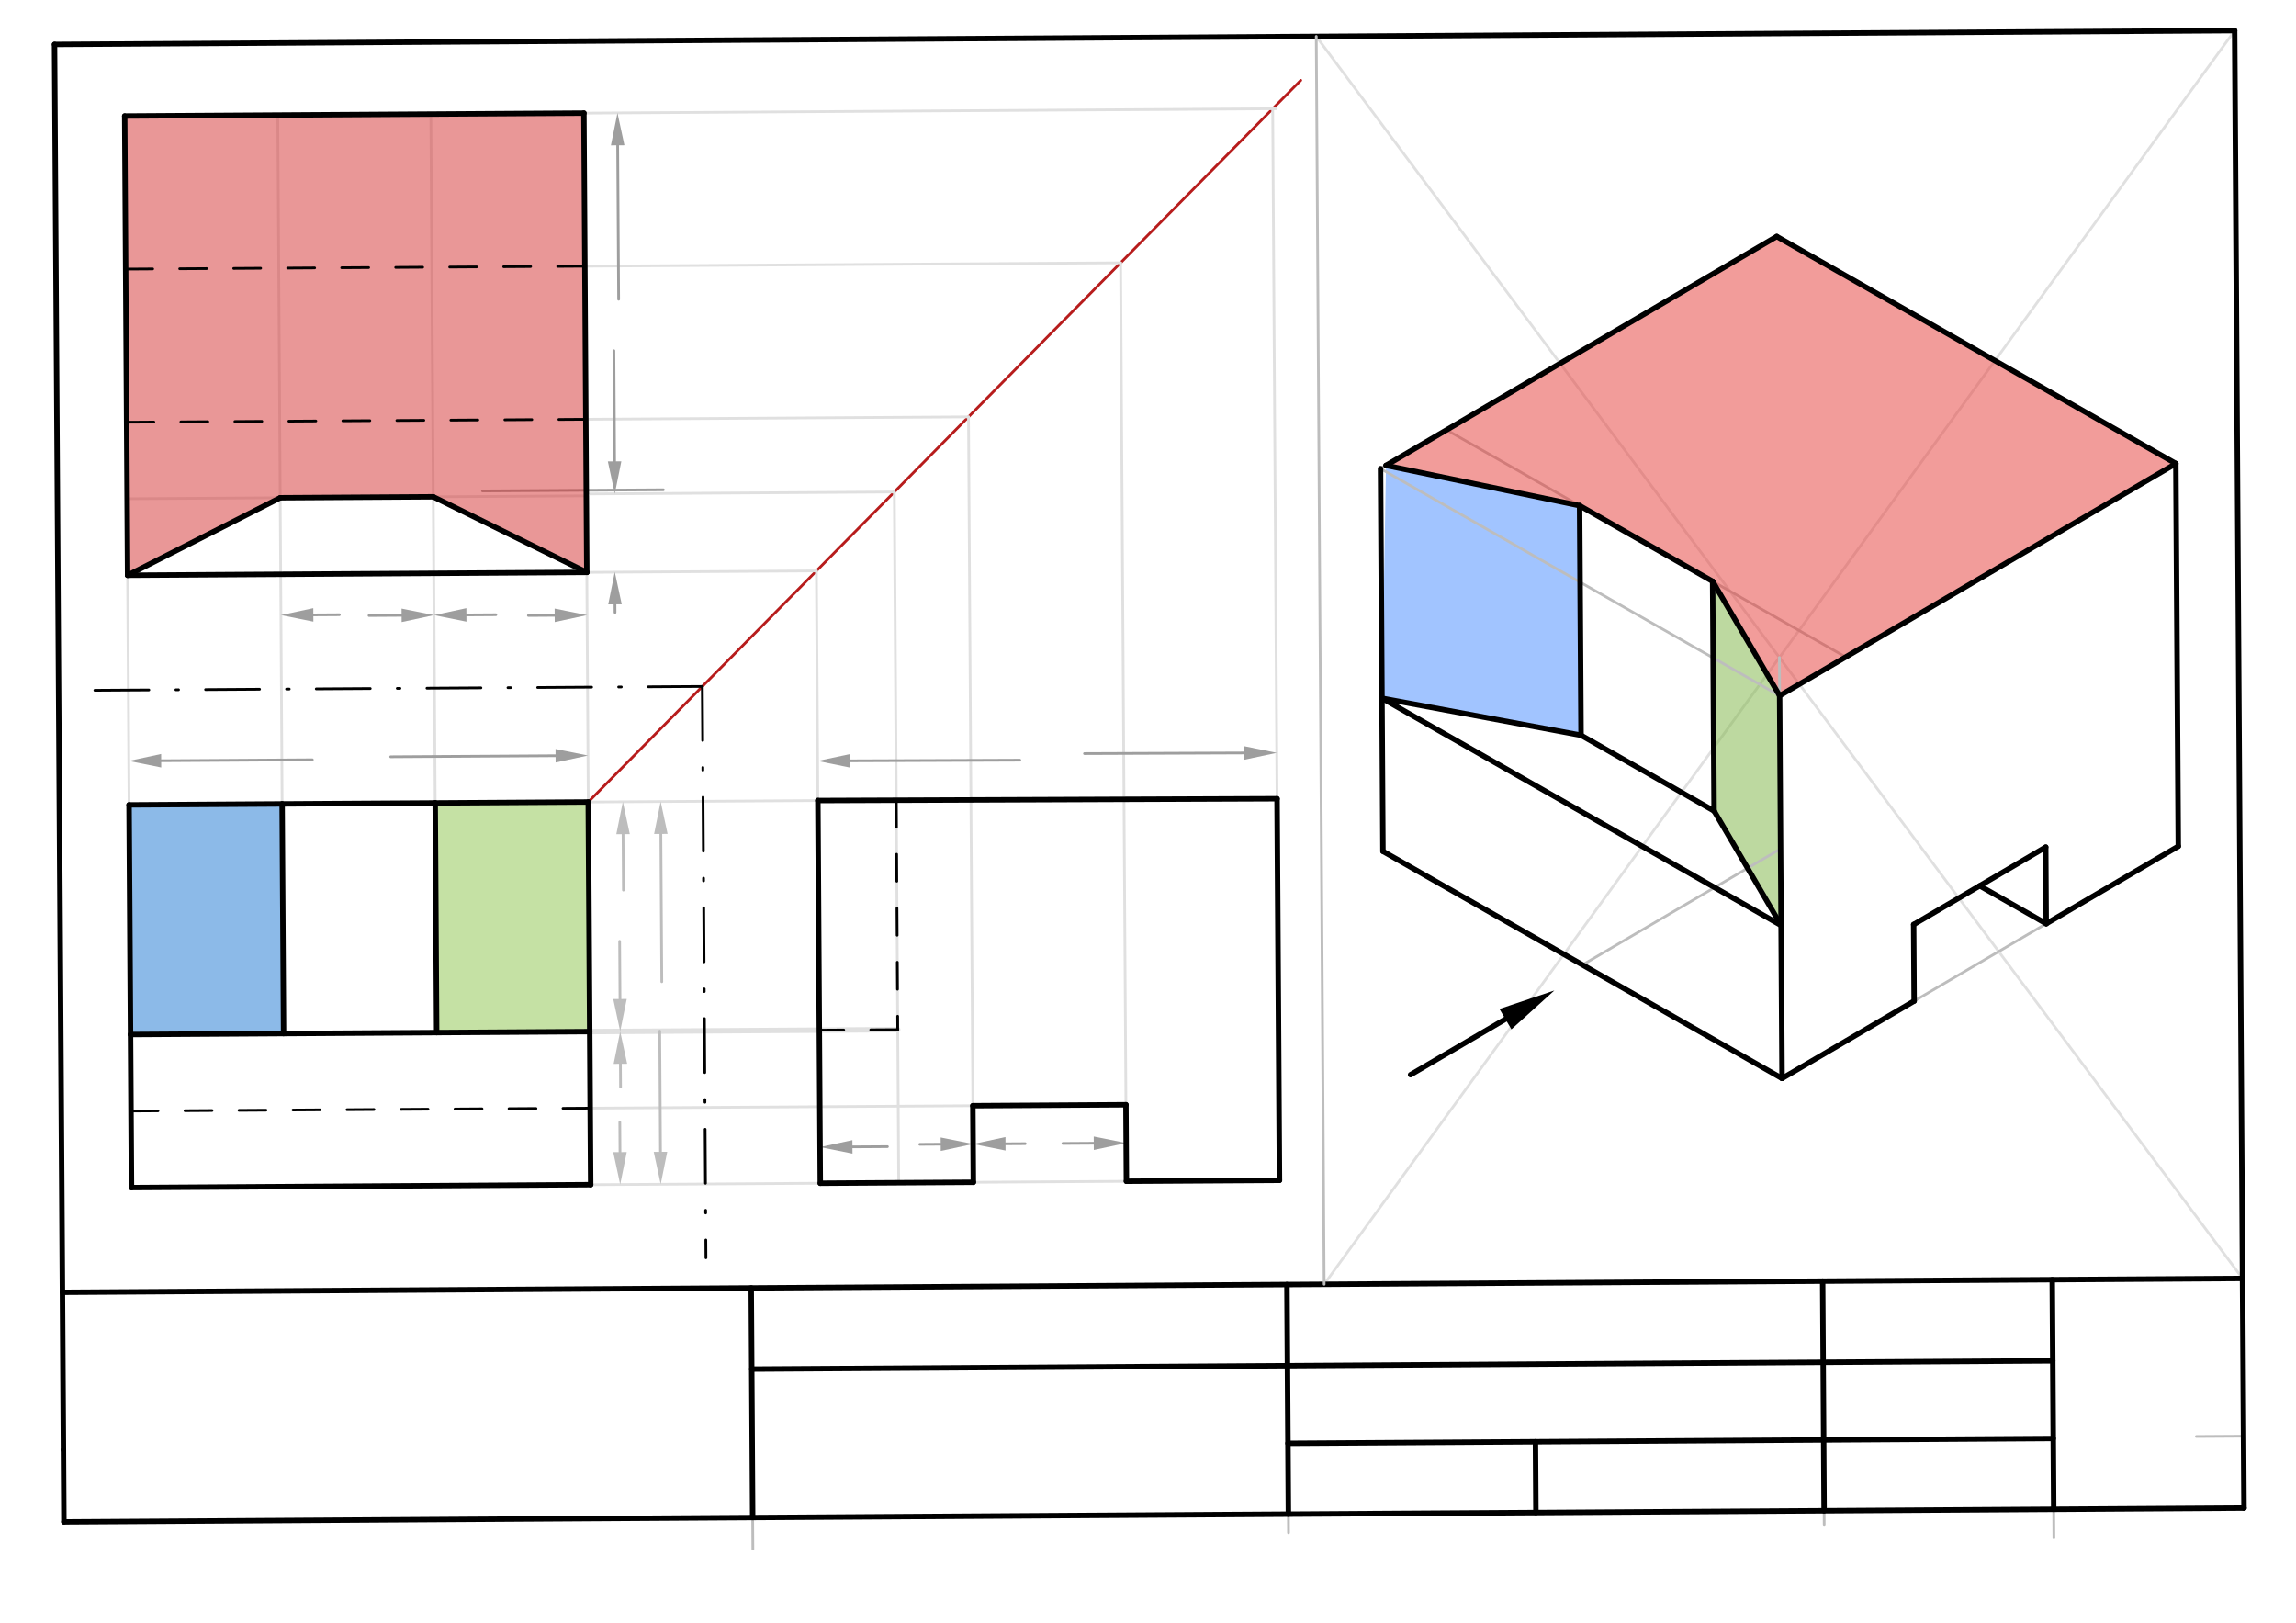 <svg xmlns="http://www.w3.org/2000/svg" class="svg--1it" height="100%" preserveAspectRatio="xMidYMid meet" viewBox="0 0 850.394 600.945" width="100%"><defs><marker id="marker-arrow" markerHeight="16" markerUnits="userSpaceOnUse" markerWidth="24" orient="auto-start-reverse" refX="24" refY="4" viewBox="0 0 24 8"><path d="M 0 0 L 24 4 L 0 8 z" stroke="inherit"></path></marker></defs><g class="aux-layer--1FB"><g class="element--2qn"><line stroke="#BDBDBD" stroke-dasharray="none" stroke-linecap="round" stroke-width="1" x1="813.493" x2="830.965" y1="531.993" y2="531.882"></line></g><g class="element--2qn"><line stroke="#BDBDBD" stroke-dasharray="none" stroke-linecap="round" stroke-width="1" x1="278.427" x2="278.849" y1="507.033" y2="573.698"></line></g><g class="element--2qn"><line stroke="#BDBDBD" stroke-dasharray="none" stroke-linecap="round" stroke-width="1" x1="477.081" x2="477.239" y1="542.601" y2="567.651"></line></g><g class="element--2qn"><line stroke="#BDBDBD" stroke-dasharray="none" stroke-linecap="round" stroke-width="1" x1="675.649" x2="675.403" y1="564.585" y2="525.612"></line></g><g class="element--2qn"><line stroke="#BDBDBD" stroke-dasharray="none" stroke-linecap="round" stroke-width="1" x1="760.551" x2="760.722" y1="542.535" y2="569.572"></line></g><g class="element--2qn"><line stroke="#E0E0E0" stroke-dasharray="none" stroke-linecap="round" stroke-width="1" x1="487.519" x2="830.595" y1="13.491" y2="473.469"></line></g><g class="element--2qn"><line stroke="#E0E0E0" stroke-dasharray="none" stroke-linecap="round" stroke-width="1" x1="490.444" x2="827.67" y1="475.621" y2="11.338"></line></g><g class="element--2qn"><line stroke="#BDBDBD" stroke-dasharray="none" stroke-linecap="round" stroke-width="1" x1="511.319" x2="535.778" y1="173.547" y2="159.219"></line></g><g class="element--2qn"><line stroke="#BDBDBD" stroke-dasharray="none" stroke-linecap="round" stroke-width="1" x1="535.778" x2="684.217" y1="159.219" y2="243.672"></line></g><g class="element--2qn"><line stroke="#E0E0E0" stroke-dasharray="none" stroke-linecap="round" stroke-width="1" x1="48.703" x2="473.891" y1="439.812" y2="437.121"></line></g><g class="element--2qn"><line stroke="#E0E0E0" stroke-dasharray="none" stroke-linecap="round" stroke-width="1" x1="48.703" x2="46.191" y1="439.812" y2="42.97"></line></g><g class="element--2qn"><line stroke="#E0E0E0" stroke-dasharray="none" stroke-linecap="round" stroke-width="1" x1="218.778" x2="216.267" y1="438.736" y2="41.894"></line></g><g class="element--2qn"><line stroke="#E0E0E0" stroke-dasharray="none" stroke-linecap="round" stroke-width="1" x1="47.806" x2="472.994" y1="298.083" y2="295.392"></line></g><g class="element--2qn"><line stroke="#E0E0E0" stroke-dasharray="none" stroke-linecap="round" stroke-width="1" x1="104.498" x2="102.883" y1="297.724" y2="42.611"></line></g><g class="element--2qn"><line stroke="#E0E0E0" stroke-dasharray="none" stroke-linecap="round" stroke-width="1" x1="161.19" x2="159.575" y1="297.365" y2="42.252"></line></g><g class="element--2qn"><line stroke="#B71C1C" stroke-dasharray="none" stroke-linecap="round" stroke-width="1" x1="217.881" x2="481.778" y1="297.007" y2="29.748"></line></g><g class="element--2qn"><line stroke="#E0E0E0" stroke-dasharray="none" stroke-linecap="round" stroke-width="1" x1="189.712" x2="217.343" y1="212.144" y2="211.969"></line></g><g class="element--2qn"><line stroke="#E0E0E0" stroke-dasharray="none" stroke-linecap="round" stroke-width="1" x1="217.164" x2="47.088" y1="183.623" y2="184.699"></line></g><g class="element--2qn"><line stroke="#E0E0E0" stroke-dasharray="none" stroke-linecap="round" stroke-width="1" x1="217.343" x2="302.381" y1="211.969" y2="211.431"></line></g><g class="element--2qn"><line stroke="#E0E0E0" stroke-dasharray="none" stroke-linecap="round" stroke-width="1" x1="216.267" x2="472.687" y1="41.894" y2="40.271"></line></g><g class="element--2qn"><line stroke="#E0E0E0" stroke-dasharray="none" stroke-linecap="round" stroke-width="1" x1="216.984" x2="358.714" y1="155.277" y2="154.38"></line></g><g class="element--2qn"><line stroke="#E0E0E0" stroke-dasharray="none" stroke-linecap="round" stroke-width="1" x1="217.159" x2="331.242" y1="182.924" y2="182.201"></line></g><g class="element--2qn"><line stroke="#E0E0E0" stroke-dasharray="none" stroke-linecap="round" stroke-width="1" x1="216.626" x2="415.047" y1="98.585" y2="97.33"></line></g><g class="element--2qn"><line stroke="#E0E0E0" stroke-dasharray="none" stroke-linecap="round" stroke-width="1" x1="471.38" x2="473.891" y1="40.279" y2="437.121"></line></g><g class="element--2qn"><line stroke="#E0E0E0" stroke-dasharray="none" stroke-linecap="round" stroke-width="1" x1="415.047" x2="417.2" y1="97.33" y2="437.48"></line></g><g class="element--2qn"><line stroke="#E0E0E0" stroke-dasharray="none" stroke-linecap="round" stroke-width="1" x1="358.714" x2="360.508" y1="154.38" y2="437.839"></line></g><g class="element--2qn"><line stroke="#E0E0E0" stroke-dasharray="none" stroke-linecap="round" stroke-width="1" x1="302.381" x2="303.816" y1="211.431" y2="438.198"></line></g><g class="element--2qn"><line stroke="#E0E0E0" stroke-dasharray="none" stroke-linecap="round" stroke-width="1" x1="331.242" x2="332.862" y1="182.201" y2="438.014"></line></g><g class="element--2qn"><line stroke="#E0E0E0" stroke-dasharray="none" stroke-linecap="round" stroke-width="1" x1="218.599" x2="417.02" y1="410.39" y2="409.134"></line></g><g class="element--2qn"><line stroke="#E0E0E0" stroke-dasharray="none" stroke-linecap="round" stroke-width="2" x1="218.42" x2="332.503" y1="382.044" y2="381.322"></line></g><g class="element--2qn"><line stroke="#9E9E9E" stroke-dasharray="none" stroke-linecap="round" stroke-width="1" x1="116.055" x2="125.696" y1="227.722" y2="227.661"></line><path d="M104.055,227.798 l12,2.5 l0,-5 z" fill="#9E9E9E" stroke="#9E9E9E" stroke-width="0" transform="rotate(359.637, 104.055, 227.798)"></path></g><g class="element--2qn"><line stroke="#9E9E9E" stroke-dasharray="none" stroke-linecap="round" stroke-width="1" x1="148.75" x2="136.685" y1="227.882" y2="227.958"></line><path d="M160.749,227.806 l12,2.5 l0,-5 z" fill="#9E9E9E" stroke="#9E9E9E" stroke-width="0" transform="rotate(179.637, 160.749, 227.806)"></path></g><g class="element--2qn"><line stroke="#9E9E9E" stroke-dasharray="none" stroke-linecap="round" stroke-width="1" x1="172.749" x2="183.658" y1="227.73" y2="227.661"></line><path d="M160.749,227.806 l12,2.5 l0,-5 z" fill="#9E9E9E" stroke="#9E9E9E" stroke-width="0" transform="rotate(359.637, 160.749, 227.806)"></path></g><g class="element--2qn"><line stroke="#9E9E9E" stroke-dasharray="none" stroke-linecap="round" stroke-width="1" x1="205.444" x2="195.71" y1="227.877" y2="227.939"></line><path d="M217.443,227.801 l12,2.5 l0,-5 z" fill="#9E9E9E" stroke="#9E9E9E" stroke-width="0" transform="rotate(179.637, 217.443, 227.801)"></path></g><g class="element--2qn"><line stroke="#9E9E9E" stroke-dasharray="none" stroke-linecap="round" stroke-width="1" x1="59.703" x2="115.681" y1="281.73" y2="281.376"></line><path d="M47.703,281.806 l12,2.5 l0,-5 z" fill="#9E9E9E" stroke="#9E9E9E" stroke-width="0" transform="rotate(359.637, 47.703, 281.806)"></path></g><g class="element--2qn"><line stroke="#9E9E9E" stroke-dasharray="none" stroke-linecap="round" stroke-width="1" x1="205.773" x2="144.693" y1="279.875" y2="280.262"></line><path d="M217.773,279.799 l12,2.5 l0,-5 z" fill="#9E9E9E" stroke="#9E9E9E" stroke-width="0" transform="rotate(179.637, 217.773, 279.799)"></path></g><g class="element--2qn"><line stroke="#9E9E9E" stroke-dasharray="none" stroke-linecap="round" stroke-width="1" x1="227.779" x2="227.798" y1="223.812" y2="226.818"></line><path d="M227.703,211.812 l12,2.5 l0,-5 z" fill="#9E9E9E" stroke="#9E9E9E" stroke-width="0" transform="rotate(89.637, 227.703, 211.812)"></path></g><g class="element--2qn"><line stroke="#9E9E9E" stroke-dasharray="none" stroke-linecap="round" stroke-width="1" x1="227.634" x2="227.375" y1="170.857" y2="129.891"></line><path d="M227.71,182.857 l12,2.5 l0,-5 z" fill="#9E9E9E" stroke="#9E9E9E" stroke-width="0" transform="rotate(269.637, 227.71, 182.857)"></path></g><g class="element--2qn"><line stroke="#9E9E9E" stroke-dasharray="none" stroke-linecap="round" stroke-width="1" x1="228.773" x2="229.134" y1="53.815" y2="110.829"></line><path d="M228.697,41.815 l12,2.5 l0,-5 z" fill="#9E9E9E" stroke="#9E9E9E" stroke-width="0" transform="rotate(89.637, 228.697, 41.815)"></path></g><g class="element--2qn"><line stroke="#9E9E9E" stroke-dasharray="none" stroke-linecap="round" stroke-width="1" x1="314.826" x2="377.71" y1="281.764" y2="281.517"></line><path d="M302.826,281.812 l12,2.5 l0,-5 z" fill="#9E9E9E" stroke="#9E9E9E" stroke-width="0" transform="rotate(359.774, 302.826, 281.812)"></path></g><g class="element--2qn"><line stroke="#9E9E9E" stroke-dasharray="none" stroke-linecap="round" stroke-width="1" x1="460.889" x2="401.665" y1="278.846" y2="279.079"></line><path d="M472.889,278.799 l12,2.5 l0,-5 z" fill="#9E9E9E" stroke="#9E9E9E" stroke-width="0" transform="rotate(179.774, 472.889, 278.799)"></path></g><g class="element--2qn"><line stroke="#9E9E9E" stroke-dasharray="none" stroke-linecap="round" stroke-width="1" x1="372.418" x2="379.708" y1="423.59" y2="423.544"></line><path d="M360.418,423.666 l12,2.5 l0,-5 z" fill="#9E9E9E" stroke="#9E9E9E" stroke-width="0" transform="rotate(359.637, 360.418, 423.666)"></path></g><g class="element--2qn"><line stroke="#9E9E9E" stroke-dasharray="none" stroke-linecap="round" stroke-width="1" x1="405.11" x2="393.682" y1="423.383" y2="423.456"></line><path d="M417.11,423.307 l12,2.5 l0,-5 z" fill="#9E9E9E" stroke="#9E9E9E" stroke-width="0" transform="rotate(179.637, 417.11, 423.307)"></path></g><g class="element--2qn"><line stroke="#9E9E9E" stroke-dasharray="none" stroke-linecap="round" stroke-width="1" x1="348.418" x2="340.678" y1="423.742" y2="423.791"></line><path d="M360.418,423.666 l12,2.5 l0,-5 z" fill="#9E9E9E" stroke="#9E9E9E" stroke-width="0" transform="rotate(179.637, 360.418, 423.666)"></path></g><g class="element--2qn"><line stroke="#9E9E9E" stroke-dasharray="none" stroke-linecap="round" stroke-width="1" x1="315.731" x2="328.696" y1="424.73" y2="424.648"></line><path d="M303.731,424.806 l12,2.5 l0,-5 z" fill="#9E9E9E" stroke="#9E9E9E" stroke-width="0" transform="rotate(359.637, 303.731, 424.806)"></path></g><g class="element--2qn"><line stroke="#9E9E9E" stroke-dasharray="none" stroke-linecap="round" stroke-width="1" x1="178.703" x2="245.688" y1="181.812" y2="181.389"></line></g><g class="element--2qn"><line stroke="#BDBDBD" stroke-dasharray="none" stroke-linecap="round" stroke-width="1" x1="230.769" x2="230.9" y1="308.925" y2="329.634"></line><path d="M230.693,296.926 l12,2.5 l0,-5 z" fill="#BDBDBD" stroke="#BDBDBD" stroke-width="0" transform="rotate(89.637, 230.693, 296.926)"></path></g><g class="element--2qn"><line stroke="#BDBDBD" stroke-dasharray="none" stroke-linecap="round" stroke-width="1" x1="229.636" x2="229.501" y1="369.973" y2="348.605"></line><path d="M229.712,381.973 l12,2.5 l0,-5 z" fill="#BDBDBD" stroke="#BDBDBD" stroke-width="0" transform="rotate(269.637, 229.712, 381.973)"></path></g><g class="element--2qn"><line stroke="#BDBDBD" stroke-dasharray="none" stroke-linecap="round" stroke-width="1" x1="229.788" x2="229.842" y1="393.973" y2="402.565"></line><path d="M229.712,381.973 l12,2.5 l0,-5 z" fill="#BDBDBD" stroke="#BDBDBD" stroke-width="0" transform="rotate(89.637, 229.712, 381.973)"></path></g><g class="element--2qn"><line stroke="#BDBDBD" stroke-dasharray="none" stroke-linecap="round" stroke-width="1" x1="229.634" x2="229.564" y1="426.667" y2="415.592"></line><path d="M229.71,438.667 l12,2.5 l0,-5 z" fill="#BDBDBD" stroke="#BDBDBD" stroke-width="0" transform="rotate(269.637, 229.71, 438.667)"></path></g><g class="element--2qn"><line stroke="#BDBDBD" stroke-dasharray="none" stroke-linecap="round" stroke-width="1" x1="244.768" x2="245.115" y1="308.837" y2="363.576"></line><path d="M244.692,296.837 l12,2.5 l0,-5 z" fill="#BDBDBD" stroke="#BDBDBD" stroke-width="0" transform="rotate(89.637, 244.692, 296.837)"></path></g><g class="element--2qn"><line stroke="#BDBDBD" stroke-dasharray="none" stroke-linecap="round" stroke-width="1" x1="244.634" x2="244.351" y1="426.572" y2="381.88"></line><path d="M244.71,438.572 l12,2.5 l0,-5 z" fill="#BDBDBD" stroke="#BDBDBD" stroke-width="0" transform="rotate(269.637, 244.71, 438.572)"></path></g></g><g class="main-layer--3Vd"><g class="element--2qn"><g fill="#448aff" opacity="0.5"><path d="M 513.352 172.356 L 585.054 187.254 L 585.592 272.292 L 511.857 258.585 L 513.352 172.356 Z" stroke="none"></path></g></g><g class="element--2qn"><g fill="#7CB342" opacity="0.5"><path d="M 634.33 215.289 L 659.147 257.653 L 659.685 342.69 L 634.868 300.327 L 634.33 215.289 Z" stroke="none"></path></g></g><g class="element--2qn"><g fill="#E53935" opacity="0.5"><path d="M 513.352 172.356 L 658.071 87.577 L 805.898 171.683 L 659.147 257.653 L 634.33 215.289 L 585.054 187.254 L 513.352 172.356 Z" stroke="none"></path></g></g><g class="element--2qn"><g fill="#8BC34A" opacity="0.5"><path d="M 161.19 297.365 L 217.881 297.007 L 218.42 382.044 L 161.728 382.403 L 161.19 297.365 Z" stroke="none"></path></g></g><g class="element--2qn"><g fill="#1976D2" opacity="0.5"><path d="M 47.806 298.083 L 104.498 297.724 L 105.036 382.762 L 48.344 383.121 L 47.806 298.083 Z" stroke="none"></path></g></g><g class="element--2qn"><g fill="#D32F2F" opacity="0.5"><path d="M 47.268 213.045 L 46.191 42.97 L 216.267 41.894 L 217.343 211.969 L 160.472 183.982 L 103.78 184.341 L 47.268 213.045 Z" stroke="none"></path></g></g><g class="element--2qn"><line stroke="#000000" stroke-dasharray="none" stroke-linecap="round" stroke-width="2" x1="23.493" x2="20.198" y1="536.993" y2="16.449"></line></g><g class="element--2qn"><line stroke="#000000" stroke-dasharray="none" stroke-linecap="round" stroke-width="2" x1="20.198" x2="827.67" y1="16.449" y2="11.338"></line></g><g class="element--2qn"><line stroke="#000000" stroke-dasharray="none" stroke-linecap="round" stroke-width="2" x1="23.493" x2="23.662" y1="536.993" y2="563.617"></line></g><g class="element--2qn"><line stroke="#000000" stroke-dasharray="none" stroke-linecap="round" stroke-width="2" x1="23.662" x2="831.133" y1="563.617" y2="558.506"></line></g><g class="element--2qn"><line stroke="#000000" stroke-dasharray="none" stroke-linecap="round" stroke-width="2" x1="831.133" x2="827.67" y1="558.506" y2="11.338"></line></g><g class="element--2qn"><line stroke="#000000" stroke-dasharray="none" stroke-linecap="round" stroke-width="2" x1="278.775" x2="278.236" y1="562.002" y2="476.964"></line></g><g class="element--2qn"><line stroke="#000000" stroke-dasharray="none" stroke-linecap="round" stroke-width="2" x1="477.196" x2="476.658" y1="560.746" y2="475.709"></line></g><g class="element--2qn"><line stroke="#000000" stroke-dasharray="none" stroke-linecap="round" stroke-width="2" x1="675.617" x2="675.079" y1="559.49" y2="474.453"></line></g><g class="element--2qn"><line stroke="#000000" stroke-dasharray="none" stroke-linecap="round" stroke-width="2" x1="760.655" x2="760.116" y1="558.952" y2="473.915"></line></g><g class="element--2qn"><line stroke="#000000" stroke-dasharray="none" stroke-linecap="round" stroke-width="2" x1="23.123" x2="830.595" y1="478.579" y2="473.469"></line></g><g class="element--2qn"><line stroke="#000000" stroke-dasharray="none" stroke-linecap="round" stroke-width="2" x1="278.427" x2="760.307" y1="507.033" y2="503.983"></line></g><g class="element--2qn"><line stroke="#000000" stroke-dasharray="none" stroke-linecap="round" stroke-width="2" x1="477.03" x2="760.489" y1="534.538" y2="532.744"></line></g><g class="element--2qn"><line stroke="#000000" stroke-dasharray="none" stroke-linecap="round" stroke-width="2" x1="568.706" x2="568.872" y1="533.958" y2="560.166"></line></g><g class="element--2qn"><line stroke="#BDBDBD" stroke-dasharray="none" stroke-linecap="round" stroke-width="1" x1="487.519" x2="490.444" y1="13.491" y2="475.621"></line></g><g class="element--2qn"><line stroke="#BDBDBD" stroke-dasharray="none" stroke-linecap="round" stroke-width="1" x1="659.057" x2="659.506" y1="243.48" y2="314.344"></line></g><g class="element--2qn"><line stroke="#BDBDBD" stroke-dasharray="none" stroke-linecap="round" stroke-width="1" x1="659.506" x2="586.13" y1="314.344" y2="357.329"></line></g><g class="element--2qn"><line stroke="#BDBDBD" stroke-dasharray="none" stroke-linecap="round" stroke-width="1" x1="586.13" x2="660.044" y1="357.329" y2="399.382"></line></g><g class="element--2qn"><line stroke="#BDBDBD" stroke-dasharray="none" stroke-linecap="round" stroke-width="1" x1="586.13" x2="512.216" y1="357.329" y2="315.277"></line></g><g class="element--2qn"><line stroke="#BDBDBD" stroke-dasharray="none" stroke-linecap="round" stroke-width="1" x1="660.044" x2="806.795" y1="399.382" y2="313.412"></line></g><g class="element--2qn"><line stroke="#BDBDBD" stroke-dasharray="none" stroke-linecap="round" stroke-width="1" x1="512.216" x2="511.319" y1="315.277" y2="173.547"></line></g><g class="element--2qn"><line stroke="#BDBDBD" stroke-dasharray="none" stroke-linecap="round" stroke-width="1" x1="660.044" x2="659.147" y1="399.382" y2="257.653"></line></g><g class="element--2qn"><line stroke="#BDBDBD" stroke-dasharray="none" stroke-linecap="round" stroke-width="1" x1="806.795" x2="805.898" y1="313.412" y2="171.683"></line></g><g class="element--2qn"><line stroke="#BDBDBD" stroke-dasharray="none" stroke-linecap="round" stroke-width="1" x1="805.898" x2="659.147" y1="171.683" y2="257.653"></line></g><g class="element--2qn"><line stroke="#BDBDBD" stroke-dasharray="none" stroke-linecap="round" stroke-width="1" x1="659.147" x2="511.319" y1="257.653" y2="173.547"></line></g><g class="element--2qn"><line stroke="#BDBDBD" stroke-dasharray="none" stroke-linecap="round" stroke-width="1" x1="511.319" x2="658.071" y1="173.547" y2="87.577"></line></g><g class="element--2qn"><line stroke="#BDBDBD" stroke-dasharray="none" stroke-linecap="round" stroke-width="1" x1="805.898" x2="658.071" y1="171.683" y2="87.577"></line></g><g class="element--2qn"><line stroke="#000000" stroke-dasharray="none" stroke-linecap="round" stroke-width="2" x1="660.044" x2="512.216" y1="399.382" y2="315.277"></line></g><g class="element--2qn"><line stroke="#000000" stroke-dasharray="none" stroke-linecap="round" stroke-width="2" x1="660.044" x2="659.147" y1="399.382" y2="257.653"></line></g><g class="element--2qn"><line stroke="#000000" stroke-dasharray="none" stroke-linecap="round" stroke-width="2" x1="512.216" x2="511.857" y1="315.277" y2="258.585"></line></g><g class="element--2qn"><line stroke="#000000" stroke-dasharray="none" stroke-linecap="round" stroke-width="2" x1="511.857" x2="659.685" y1="258.585" y2="342.69"></line></g><g class="element--2qn"><line stroke="#000000" stroke-dasharray="none" stroke-linecap="round" stroke-width="2" x1="511.857" x2="511.319" y1="258.585" y2="173.547"></line></g><g class="element--2qn"><line stroke="#000000" stroke-dasharray="none" stroke-linecap="round" stroke-width="2" x1="660.044" x2="708.961" y1="399.382" y2="370.725"></line></g><g class="element--2qn"><line stroke="#000000" stroke-dasharray="none" stroke-linecap="round" stroke-width="2" x1="708.961" x2="708.782" y1="370.725" y2="342.38"></line></g><g class="element--2qn"><line stroke="#000000" stroke-dasharray="none" stroke-linecap="round" stroke-width="2" x1="708.782" x2="757.699" y1="342.38" y2="313.723"></line></g><g class="element--2qn"><line stroke="#000000" stroke-dasharray="none" stroke-linecap="round" stroke-width="2" x1="757.699" x2="757.878" y1="313.723" y2="342.069"></line></g><g class="element--2qn"><line stroke="#000000" stroke-dasharray="none" stroke-linecap="round" stroke-width="2" x1="757.878" x2="806.795" y1="342.069" y2="313.412"></line></g><g class="element--2qn"><line stroke="#000000" stroke-dasharray="none" stroke-linecap="round" stroke-width="2" x1="757.878" x2="733.24" y1="342.069" y2="328.051"></line></g><g class="element--2qn"><line stroke="#000000" stroke-dasharray="none" stroke-linecap="round" stroke-width="2" x1="806.795" x2="805.898" y1="313.412" y2="171.683"></line></g><g class="element--2qn"><line stroke="#000000" stroke-dasharray="none" stroke-linecap="round" stroke-width="2" x1="805.898" x2="659.147" y1="171.683" y2="257.653"></line></g><g class="element--2qn"><line stroke="#000000" stroke-dasharray="none" stroke-linecap="round" stroke-width="2" x1="805.898" x2="658.071" y1="171.683" y2="87.577"></line></g><g class="element--2qn"><line stroke="#000000" stroke-dasharray="none" stroke-linecap="round" stroke-width="2" x1="658.071" x2="513.352" y1="87.577" y2="172.356"></line></g><g class="element--2qn"><line stroke="#000000" stroke-dasharray="none" stroke-linecap="round" stroke-width="2" x1="513.352" x2="585.054" y1="172.356" y2="187.254"></line></g><g class="element--2qn"><line stroke="#000000" stroke-dasharray="none" stroke-linecap="round" stroke-width="2" x1="585.054" x2="585.592" y1="187.254" y2="272.292"></line></g><g class="element--2qn"><line stroke="#000000" stroke-dasharray="none" stroke-linecap="round" stroke-width="2" x1="585.592" x2="511.857" y1="272.292" y2="258.585"></line></g><g class="element--2qn"><line stroke="#000000" stroke-dasharray="none" stroke-linecap="round" stroke-width="2" x1="585.054" x2="634.33" y1="187.254" y2="215.289"></line></g><g class="element--2qn"><line stroke="#000000" stroke-dasharray="none" stroke-linecap="round" stroke-width="2" x1="585.592" x2="634.868" y1="272.292" y2="300.327"></line></g><g class="element--2qn"><line stroke="#000000" stroke-dasharray="none" stroke-linecap="round" stroke-width="2" x1="634.868" x2="634.33" y1="300.327" y2="215.289"></line></g><g class="element--2qn"><line stroke="#000000" stroke-dasharray="none" stroke-linecap="round" stroke-width="2" x1="659.147" x2="634.33" y1="257.653" y2="215.289"></line></g><g class="element--2qn"><line stroke="#000000" stroke-dasharray="none" stroke-linecap="round" stroke-width="2" x1="659.685" x2="634.868" y1="342.69" y2="300.327"></line></g><g class="element--2qn"><line stroke="#000000" stroke-dasharray="none" stroke-linecap="round" stroke-width="2" x1="557.583" x2="522.446" y1="377.427" y2="398.011"></line><path d="M575.703,366.812 l21,4.375 l0,-8.75 z" fill="#000000" stroke="#000000" stroke-width="0" transform="rotate(149.637, 575.703, 366.812)"></path></g><g class="element--2qn"><line stroke="#000000" stroke-dasharray="none" stroke-linecap="round" stroke-width="2" x1="48.703" x2="218.778" y1="439.812" y2="438.736"></line></g><g class="element--2qn"><line stroke="#000000" stroke-dasharray="none" stroke-linecap="round" stroke-width="2" x1="218.778" x2="218.42" y1="438.736" y2="382.044"></line></g><g class="element--2qn"><line stroke="#000000" stroke-dasharray="none" stroke-linecap="round" stroke-width="2" x1="218.42" x2="48.344" y1="382.044" y2="383.121"></line></g><g class="element--2qn"><line stroke="#000000" stroke-dasharray="none" stroke-linecap="round" stroke-width="2" x1="48.344" x2="48.703" y1="383.121" y2="439.812"></line></g><g class="element--2qn"><line stroke="#000000" stroke-dasharray="none" stroke-linecap="round" stroke-width="2" x1="218.42" x2="217.881" y1="382.044" y2="297.007"></line></g><g class="element--2qn"><line stroke="#000000" stroke-dasharray="none" stroke-linecap="round" stroke-width="2" x1="48.344" x2="47.806" y1="383.121" y2="298.083"></line></g><g class="element--2qn"><line stroke="#000000" stroke-dasharray="none" stroke-linecap="round" stroke-width="2" x1="47.806" x2="104.498" y1="298.083" y2="297.724"></line></g><g class="element--2qn"><line stroke="#000000" stroke-dasharray="none" stroke-linecap="round" stroke-width="2" x1="104.498" x2="105.036" y1="297.724" y2="382.762"></line></g><g class="element--2qn"><line stroke="#000000" stroke-dasharray="none" stroke-linecap="round" stroke-width="2" x1="104.498" x2="161.19" y1="297.724" y2="297.365"></line></g><g class="element--2qn"><line stroke="#000000" stroke-dasharray="none" stroke-linecap="round" stroke-width="2" x1="161.19" x2="161.728" y1="297.365" y2="382.403"></line></g><g class="element--2qn"><line stroke="#000000" stroke-dasharray="none" stroke-linecap="round" stroke-width="2" x1="161.19" x2="217.881" y1="297.365" y2="297.007"></line></g><g class="element--2qn"><line stroke="#000000" stroke-dasharray="none" stroke-linecap="round" stroke-width="2" x1="47.268" x2="46.191" y1="213.045" y2="42.97"></line></g><g class="element--2qn"><line stroke="#000000" stroke-dasharray="none" stroke-linecap="round" stroke-width="2" x1="47.268" x2="217.343" y1="213.045" y2="211.969"></line></g><g class="element--2qn"><line stroke="#000000" stroke-dasharray="none" stroke-linecap="round" stroke-width="2" x1="217.343" x2="217.164" y1="211.969" y2="183.623"></line></g><g class="element--2qn"><line stroke="#000000" stroke-dasharray="none" stroke-linecap="round" stroke-width="2" x1="46.191" x2="216.267" y1="42.97" y2="41.894"></line></g><g class="element--2qn"><line stroke="#000000" stroke-dasharray="none" stroke-linecap="round" stroke-width="2" x1="216.267" x2="217.159" y1="41.894" y2="182.924"></line></g><g class="element--2qn"><line stroke="#000000" stroke-dasharray="none" stroke-linecap="round" stroke-width="2" x1="47.268" x2="103.78" y1="213.045" y2="184.341"></line></g><g class="element--2qn"><line stroke="#000000" stroke-dasharray="none" stroke-linecap="round" stroke-width="2" x1="103.78" x2="160.472" y1="184.341" y2="183.982"></line></g><g class="element--2qn"><line stroke="#000000" stroke-dasharray="none" stroke-linecap="round" stroke-width="2" x1="160.472" x2="217.343" y1="183.982" y2="211.969"></line></g><g class="element--2qn"><line stroke="#000000" stroke-dasharray="10" stroke-linecap="round" stroke-width="1" x1="48.524" x2="218.599" y1="411.467" y2="410.39"></line></g><g class="element--2qn"><line stroke="#000000" stroke-dasharray="10" stroke-linecap="round" stroke-width="1" x1="216.984" x2="46.909" y1="155.277" y2="156.354"></line></g><g class="element--2qn"><line stroke="#000000" stroke-dasharray="10" stroke-linecap="round" stroke-width="1" x1="46.55" x2="216.626" y1="99.662" y2="98.585"></line></g><g class="element--2qn"><line stroke="#000000" stroke-dasharray="none" stroke-linecap="round" stroke-width="2" x1="303.816" x2="360.508" y1="438.198" y2="437.839"></line></g><g class="element--2qn"><line stroke="#000000" stroke-dasharray="none" stroke-linecap="round" stroke-width="2" x1="303.816" x2="302.919" y1="438.198" y2="296.468"></line></g><g class="element--2qn"><line stroke="#000000" stroke-dasharray="none" stroke-linecap="round" stroke-width="2" x1="302.919" x2="472.997" y1="296.468" y2="295.798"></line></g><g class="element--2qn"><line stroke="#000000" stroke-dasharray="none" stroke-linecap="round" stroke-width="2" x1="360.508" x2="360.328" y1="437.839" y2="409.493"></line></g><g class="element--2qn"><line stroke="#000000" stroke-dasharray="none" stroke-linecap="round" stroke-width="2" x1="360.328" x2="417.02" y1="409.493" y2="409.134"></line></g><g class="element--2qn"><line stroke="#000000" stroke-dasharray="none" stroke-linecap="round" stroke-width="2" x1="417.02" x2="417.2" y1="409.134" y2="437.48"></line></g><g class="element--2qn"><line stroke="#000000" stroke-dasharray="none" stroke-linecap="round" stroke-width="2" x1="417.2" x2="473.891" y1="437.465" y2="437.121"></line></g><g class="element--2qn"><line stroke="#000000" stroke-dasharray="none" stroke-linecap="round" stroke-width="2" x1="473.891" x2="472.997" y1="437.121" y2="295.798"></line></g><g class="element--2qn"><line stroke="#000000" stroke-dasharray="10" stroke-linecap="round" stroke-width="1" x1="331.965" x2="332.503" y1="296.354" y2="381.322"></line></g><g class="element--2qn"><line stroke="#000000" stroke-dasharray="10" stroke-linecap="round" stroke-width="1" x1="332.503" x2="303.457" y1="381.322" y2="381.506"></line></g><g class="element--2qn"><line stroke="#000000" stroke-dasharray="20, 10, 1, 10" stroke-linecap="round" stroke-width="1" x1="260.131" x2="30.69" y1="254.219" y2="255.671"></line></g><g class="element--2qn"><line stroke="#000000" stroke-dasharray="20, 10, 1, 10" stroke-linecap="round" stroke-width="1" x1="260.131" x2="261.47" y1="254.219" y2="465.808"></line></g></g><g class="snaps-layer--2PT"></g><g class="temp-layer--rAP"></g></svg>